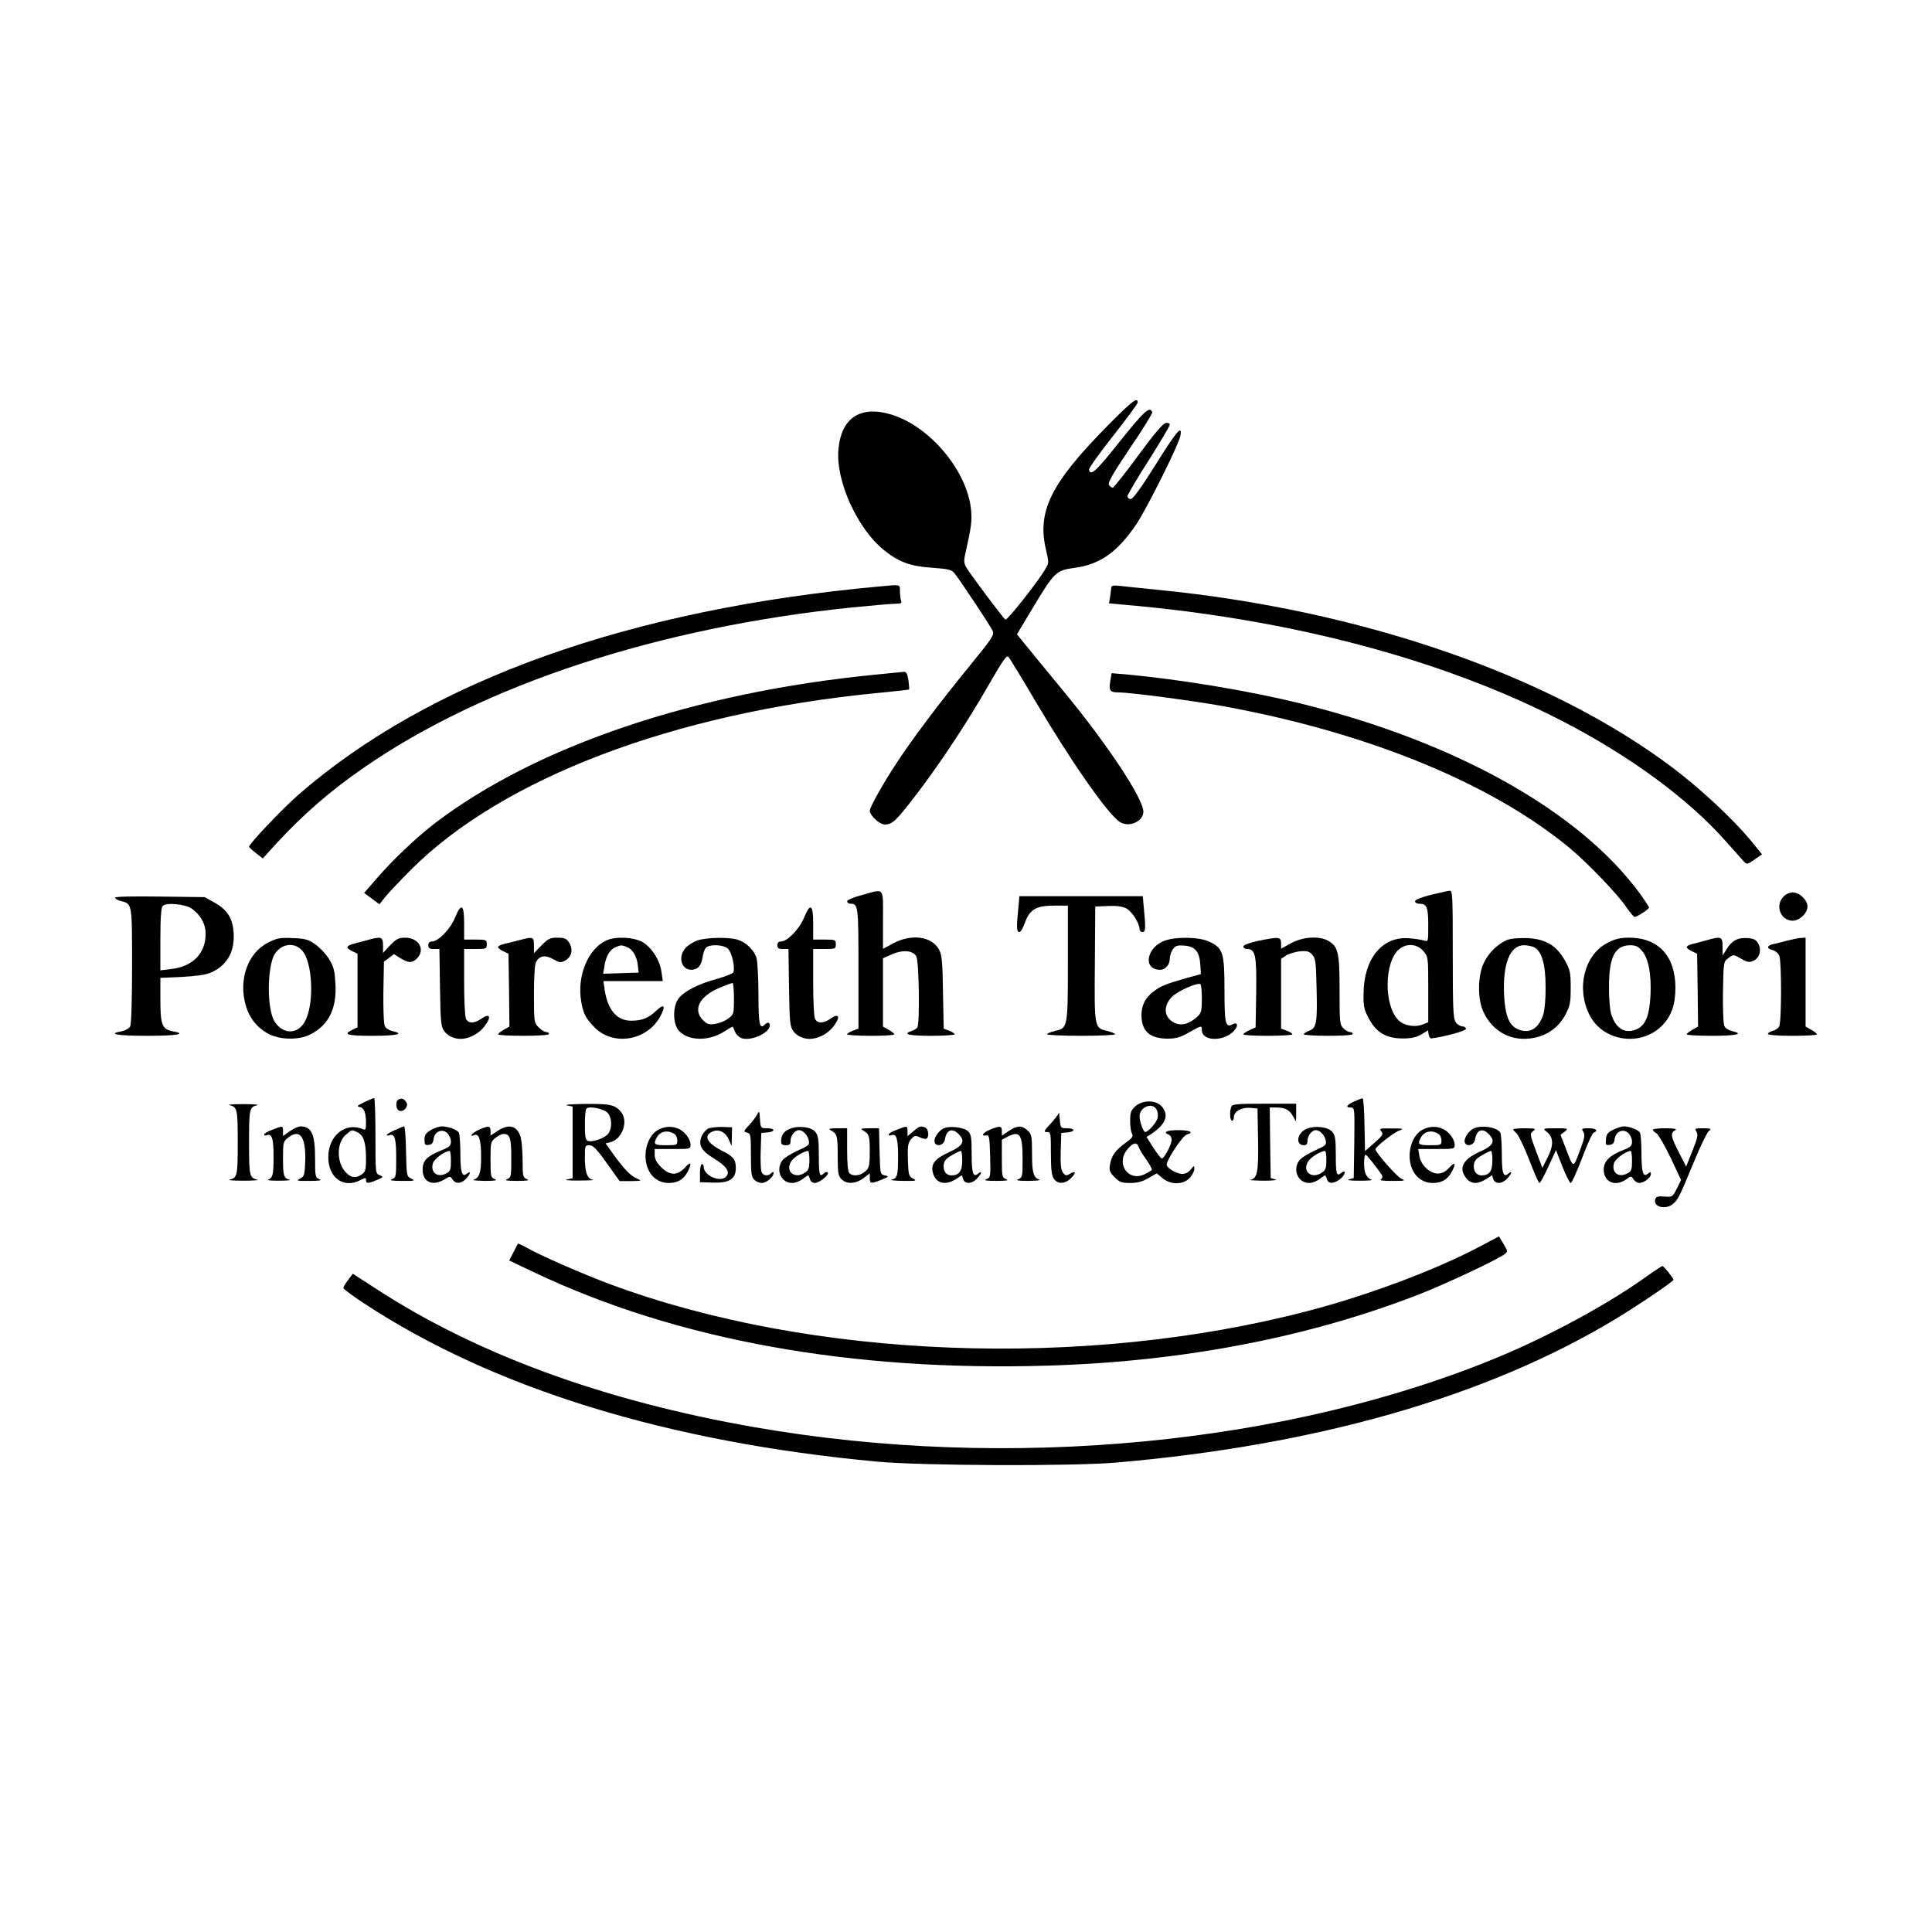 <?xml version="1.0" standalone="no"?>
<!DOCTYPE svg PUBLIC "-//W3C//DTD SVG 20010904//EN"
 "http://www.w3.org/TR/2001/REC-SVG-20010904/DTD/svg10.dtd">
<svg version="1.0" xmlns="http://www.w3.org/2000/svg"
 width="1024pt" height="1024pt" viewBox="0 0 1024 1024"
 preserveAspectRatio="xMidYMid meet">
<g transform="translate(0,1024) scale(0.1,-0.1)"
fill="#000000" stroke="none">
<path d="M5865 7978 c-296 -301 -369 -449 -321 -652 16 -67 16 -70 -4 -103
-39 -67 -202 -273 -211 -267 -12 7 -192 248 -209 279 -12 22 -12 35 -1 83 29
128 33 160 28 218 -19 205 -215 442 -420 506 -165 51 -268 -15 -283 -183 -16
-165 99 -419 239 -533 81 -65 140 -87 255 -95 94 -7 106 -10 123 -32 33 -42
188 -276 200 -302 10 -22 1 -36 -127 -193 -159 -195 -289 -368 -380 -505 -70
-106 -144 -237 -144 -256 0 -25 52 -73 79 -73 41 0 61 19 174 167 131 173 269
383 382 581 71 123 90 151 100 140 7 -7 72 -114 145 -238 185 -313 377 -589
443 -635 48 -34 127 0 127 53 -1 70 -188 353 -417 631 -92 112 -187 227 -210
256 l-43 53 82 137 c117 194 125 202 222 215 137 18 230 84 331 235 56 85 222
417 231 464 12 64 -19 28 -133 -155 -78 -124 -118 -179 -130 -179 -10 0 -18 7
-17 16 1 8 51 94 113 190 61 97 111 181 111 188 0 7 -9 11 -21 9 -15 -2 -63
-59 -147 -173 -68 -93 -129 -170 -135 -170 -5 0 -14 7 -19 15 -8 11 20 59 111
195 67 98 120 184 118 190 -12 35 -43 6 -172 -155 -126 -159 -156 -186 -163
-149 -1 8 56 88 128 179 71 90 130 170 130 177 0 31 -33 5 -165 -129z"/>
<path d="M4675 7133 c-1335 -120 -2396 -498 -3093 -1105 -87 -76 -262 -261
-262 -276 1 -4 17 -19 37 -34 l36 -28 66 73 c146 159 292 286 472 410 635 439
1560 742 2581 847 109 11 214 20 234 20 29 0 35 3 30 16 -3 9 -6 31 -6 50 0
37 4 36 -95 27z"/>
<path d="M5890 7127 c0 -6 -3 -28 -6 -49 l-6 -36 78 -7 c881 -76 1688 -289
2321 -615 361 -186 672 -414 872 -641 41 -46 83 -93 92 -103 18 -19 19 -19 58
8 l40 28 -61 75 c-94 113 -262 270 -410 382 -653 493 -1654 839 -2733 945 -88
9 -179 18 -202 21 -30 3 -43 1 -43 -8z"/>
<path d="M4637 6664 c-954 -94 -1792 -377 -2329 -785 -101 -77 -229 -199 -314
-298 l-64 -74 41 -30 40 -30 31 39 c17 21 79 87 137 145 485 485 1391 829
2461 935 96 9 176 18 178 19 2 2 0 24 -3 49 -5 34 -12 46 -24 45 -9 -1 -78 -7
-154 -15z"/>
<path d="M5885 6632 c-9 -53 -2 -62 45 -62 61 0 409 -46 565 -75 763 -141
1414 -409 1826 -751 95 -79 253 -244 299 -312 19 -28 39 -52 44 -52 13 0 76
41 76 50 0 4 -21 36 -46 71 -320 438 -975 806 -1799 1010 -271 67 -637 128
-931 155 l-72 6 -7 -40z"/>
<path d="M4568 5496 c-46 -12 -78 -26 -78 -33 0 -7 8 -13 18 -13 41 0 42 -12
42 -343 l0 -319 -30 -11 c-16 -6 -30 -15 -30 -19 0 -4 56 -8 125 -8 69 0 125
3 125 8 0 4 -14 15 -30 24 l-30 17 0 181 0 181 45 20 c61 27 115 22 132 -11
14 -27 19 -356 5 -376 -4 -6 -17 -14 -29 -18 -53 -17 -16 -26 102 -26 69 0
125 4 125 8 0 4 -13 13 -29 19 l-29 11 -4 193 c-2 162 -6 199 -21 226 -38 70
-144 85 -241 34 l-56 -30 0 155 c0 177 11 164 -112 130z"/>
<path d="M7583 5497 c-51 -13 -83 -26 -83 -34 0 -7 10 -13 23 -13 39 0 47 -18
47 -113 0 -88 0 -89 -22 -82 -13 4 -49 10 -81 12 -141 11 -238 -108 -240 -292
-1 -70 3 -87 29 -135 39 -73 92 -104 180 -104 44 0 71 6 97 21 l36 22 3 -22
c2 -12 8 -21 13 -21 72 9 185 40 185 51 0 7 -9 13 -19 13 -11 0 -27 10 -35 22
-14 19 -16 71 -16 360 0 316 -1 338 -17 337 -10 -1 -55 -11 -100 -22z m-39
-298 c26 -30 26 -32 26 -204 l0 -173 -30 -12 c-39 -16 -97 -7 -126 21 -81 76
-78 315 3 379 40 32 95 27 127 -11z"/>
<path d="M9452 5487 c-45 -48 -14 -127 50 -127 36 0 78 40 78 75 0 35 -42 75
-78 75 -17 0 -37 -9 -50 -23z"/>
<path d="M610 5482 c0 -5 12 -13 28 -17 63 -16 62 -8 62 -342 0 -186 -4 -312
-10 -323 -6 -11 -26 -22 -45 -26 -79 -14 -25 -24 135 -24 160 0 214 10 135 24
-56 11 -65 34 -65 167 l0 116 113 5 c72 4 126 11 152 22 88 37 131 112 123
215 -5 75 -35 121 -103 158 l-50 28 -237 3 c-150 2 -238 0 -238 -6z m408 -59
c46 -34 72 -81 72 -132 0 -104 -68 -174 -183 -187 l-57 -7 0 165 c0 118 4 168
13 177 19 19 121 9 155 -16z"/>
<path d="M5397 5423 c-10 -99 -9 -123 6 -123 7 0 20 23 30 51 25 69 59 89 155
89 l72 0 0 -302 c0 -344 -1 -348 -68 -362 -23 -6 -42 -13 -42 -18 0 -4 81 -8
180 -8 99 0 180 4 180 8 0 5 -19 12 -42 18 -68 15 -68 17 -65 359 l2 300 67 3
c46 2 77 -2 98 -13 29 -15 70 -79 70 -110 0 -8 7 -15 15 -15 17 0 18 19 8 123
l-6 67 -327 0 -327 0 -6 -67z"/>
<path d="M2411 5375 c-24 -59 -88 -125 -121 -125 -13 0 -20 -7 -20 -20 0 -15
7 -20 29 -20 l30 0 3 -204 c3 -190 5 -207 24 -233 14 -18 35 -31 62 -37 53
-11 118 19 155 71 33 46 21 64 -21 34 -37 -26 -68 -27 -82 -2 -6 12 -10 93
-10 195 l0 176 60 0 c57 0 60 1 60 25 0 24 -3 25 -60 25 l-60 0 0 85 c0 103
-15 112 -49 30z"/>
<path d="M4261 5375 c-24 -59 -88 -125 -121 -125 -13 0 -20 -7 -20 -20 0 -15
7 -20 29 -20 l30 0 3 -204 c3 -190 5 -207 24 -233 14 -18 35 -31 62 -37 53
-11 118 19 155 71 33 46 21 64 -21 34 -37 -26 -68 -27 -82 -2 -6 12 -10 93
-10 195 l0 176 60 0 c57 0 60 1 60 25 0 24 -3 25 -60 25 l-60 0 0 85 c0 103
-15 112 -49 30z"/>
<path d="M1421 5244 c-109 -55 -159 -199 -117 -338 19 -62 56 -109 112 -142
61 -36 168 -39 230 -6 96 49 139 136 132 266 -4 72 -9 92 -34 133 -16 26 -49
61 -73 78 -37 26 -53 30 -119 33 -68 3 -84 0 -131 -24z m182 -44 c52 -61 63
-264 19 -362 -34 -78 -113 -87 -163 -18 -38 51 -46 229 -16 333 22 79 112 105
160 47z"/>
<path d="M1950 5258 c-19 -5 -52 -14 -72 -19 -45 -12 -48 -23 -10 -41 l27 -13
0 -195 0 -195 -27 -13 c-53 -25 -29 -32 107 -32 128 0 172 10 105 25 -17 4
-35 15 -40 26 -6 11 -9 84 -8 180 l3 162 27 20 26 20 35 -22 c43 -26 62 -26
87 -1 46 46 10 110 -62 110 -35 0 -47 -6 -80 -40 l-38 -41 0 41 c0 45 -10 48
-80 28z"/>
<path d="M2745 5255 c-27 -7 -62 -16 -77 -19 -16 -4 -28 -11 -28 -16 0 -5 12
-15 28 -22 l27 -13 3 -193 2 -193 -30 -17 c-16 -9 -30 -20 -30 -24 0 -5 61 -8
135 -8 83 0 135 4 135 10 0 6 -7 10 -15 10 -9 0 -27 11 -40 25 -24 23 -25 28
-25 175 0 88 4 160 11 171 18 34 50 39 91 15 35 -19 40 -20 65 -6 34 19 42 60
18 96 -12 19 -24 24 -60 24 -40 0 -50 -5 -85 -41 l-40 -41 0 41 c0 47 -3 48
-85 26z"/>
<path d="M3215 5256 c-97 -43 -157 -186 -135 -321 11 -66 22 -89 69 -138 98
-103 279 -75 350 55 32 57 22 72 -22 30 -39 -38 -75 -52 -132 -52 -75 0 -124
57 -140 163 l-7 47 157 0 158 0 -7 48 c-8 62 -52 131 -101 159 -46 26 -141 31
-190 9z m109 -36 c29 -11 53 -51 57 -100 l4 -35 -94 -3 -94 -3 7 43 c8 51 29
86 59 98 29 12 32 12 61 0z"/>
<path d="M3695 5255 c-22 -8 -50 -26 -62 -40 -41 -47 -22 -115 31 -115 33 0
53 21 59 63 3 22 11 45 18 53 18 21 95 18 118 -5 20 -20 38 -99 28 -124 -3 -7
-43 -23 -89 -36 -97 -26 -173 -65 -202 -104 -32 -43 -30 -136 3 -171 52 -56
163 -55 245 0 21 14 39 24 40 22 1 -1 7 -15 13 -29 7 -15 23 -29 38 -33 53
-13 145 31 145 69 0 18 -12 19 -27 4 -27 -27 -33 4 -33 159 0 86 -5 173 -10
193 -12 42 -52 82 -99 98 -47 15 -167 13 -216 -4z m195 -308 c0 -82 -1 -84
-31 -106 -17 -13 -48 -25 -69 -28 -32 -5 -43 -1 -64 20 -56 56 -18 128 89 172
33 14 63 25 68 25 4 0 7 -37 7 -83z"/>
<path d="M6175 5255 c-99 -35 -120 -155 -26 -155 28 0 51 27 51 58 0 15 7 38
16 50 13 19 23 23 61 20 57 -4 81 -32 85 -102 l3 -49 -80 -22 c-105 -30 -133
-41 -172 -71 -43 -32 -63 -73 -63 -124 0 -85 44 -125 139 -125 45 0 68 7 113
33 68 38 68 38 68 12 0 -56 104 -63 163 -11 32 29 31 59 -2 41 -36 -18 -41 6
-41 184 0 198 -8 222 -83 256 -51 24 -172 26 -232 5z m195 -309 c0 -62 -3 -75
-22 -93 -53 -48 -100 -55 -142 -22 -39 31 -36 85 7 127 32 31 133 75 149 66 5
-3 8 -38 8 -78z"/>
<path d="M6663 5252 c-45 -10 -73 -21 -73 -29 0 -7 9 -13 20 -13 44 0 51 -34
48 -231 l-3 -184 -32 -15 c-18 -8 -33 -18 -33 -22 0 -5 59 -8 130 -8 72 0 130
4 130 8 0 4 -13 13 -30 19 l-30 11 0 185 0 185 27 18 c15 9 48 19 73 22 37 3
49 0 65 -18 18 -20 20 -39 23 -172 5 -189 0 -217 -39 -231 -16 -6 -29 -15 -29
-19 0 -4 59 -8 130 -8 80 0 130 4 130 10 0 6 -7 10 -15 10 -8 0 -24 9 -35 20
-19 19 -20 33 -20 201 0 200 -7 231 -59 262 -48 28 -135 22 -198 -12 l-53 -29
0 29 c0 34 -12 35 -127 11z"/>
<path d="M7985 5257 c-51 -24 -97 -69 -121 -122 -32 -67 -33 -189 -3 -255 50
-111 155 -165 274 -140 71 15 128 58 162 122 25 47 28 64 28 143 0 82 -3 95
-31 145 -46 81 -104 114 -203 118 -48 1 -87 -3 -106 -11z m147 -38 c40 -21 60
-92 60 -209 1 -59 -5 -124 -12 -146 -24 -76 -73 -105 -133 -80 -48 20 -69 70
-75 181 -8 166 31 265 105 265 19 0 43 -5 55 -11z"/>
<path d="M8519 5242 c-122 -63 -166 -241 -94 -382 72 -142 276 -170 387 -53
47 49 68 109 68 198 0 167 -90 265 -244 265 -50 0 -75 -6 -117 -28z m184 -42
c35 -40 50 -125 45 -235 -6 -111 -27 -161 -75 -181 -60 -25 -109 4 -133 80 -7
22 -13 87 -12 145 0 160 32 221 113 221 29 0 43 -7 62 -30z"/>
<path d="M9040 5255 c-25 -7 -57 -16 -72 -19 -16 -4 -28 -11 -28 -16 0 -5 12
-15 28 -22 l27 -13 3 -193 2 -193 -30 -17 c-16 -9 -30 -20 -30 -24 0 -5 61 -8
135 -8 128 0 172 10 105 25 -17 4 -35 15 -40 26 -6 11 -9 84 -8 180 3 162 3
162 29 181 26 20 27 20 67 -3 34 -20 44 -21 66 -11 32 14 44 57 25 91 -12 21
-24 27 -58 29 -50 4 -83 -14 -111 -61 l-20 -32 0 48 c0 54 -7 56 -90 32z"/>
<path d="M9475 5255 c-27 -7 -62 -16 -77 -19 -35 -8 -36 -24 -2 -32 14 -4 30
-17 35 -31 12 -32 12 -349 -1 -373 -5 -10 -21 -21 -35 -24 -14 -4 -25 -11 -25
-16 0 -6 52 -10 130 -10 72 0 130 3 130 8 0 4 -14 15 -30 24 l-30 17 0 236 0
235 -22 -1 c-13 0 -45 -7 -73 -14z"/>
<path d="M1930 4398 c-37 -18 -41 -22 -24 -25 24 -5 34 -29 34 -87 0 -33 -3
-37 -17 -31 -92 40 -183 -34 -183 -148 0 -110 81 -168 170 -122 27 14 30 14
30 0 0 -19 11 -19 58 1 35 15 36 16 15 25 -23 8 -23 10 -23 209 0 110 -3 200
-7 200 -5 0 -28 -10 -53 -22z m-36 -159 c33 -15 46 -56 46 -140 0 -59 -3 -70
-22 -83 -31 -22 -55 -20 -83 8 -53 53 -53 163 2 205 30 25 26 24 57 10z"/>
<path d="M2113 4413 c-18 -7 -16 -52 3 -60 23 -9 51 23 38 44 -12 19 -23 24
-41 16z"/>
<path d="M7178 4402 c-42 -19 -49 -32 -18 -32 20 0 20 -5 18 -187 l-3 -187
-25 -7 c-15 -4 7 -7 55 -7 44 0 73 2 65 5 -27 10 -40 36 -40 85 0 26 3 48 8
48 6 -1 64 -73 86 -108 5 -9 3 -17 -5 -23 -9 -5 15 -9 61 -8 67 0 72 1 47 12
-24 11 -137 139 -137 156 0 12 94 86 124 98 29 11 26 12 -38 12 -62 1 -67 0
-55 -15 12 -15 8 -22 -36 -61 l-50 -44 -3 141 c-1 77 -6 140 -10 139 -4 0 -24
-8 -44 -17z"/>
<path d="M6016 4375 c-22 -20 -26 -33 -26 -75 0 -28 4 -59 10 -69 7 -15 1 -23
-35 -49 -52 -37 -74 -67 -82 -115 -5 -31 -1 -41 25 -67 26 -26 38 -30 83 -30
38 0 64 7 96 26 l44 25 30 -25 c43 -37 110 -36 144 0 14 15 25 36 25 48 0 20
-1 20 -19 -3 -11 -14 -28 -23 -44 -23 -29 0 -75 26 -83 46 -7 19 83 157 107
163 40 11 16 23 -46 23 -61 0 -84 -11 -50 -24 8 -3 15 -15 15 -27 0 -24 -39
-99 -52 -99 -5 0 -25 26 -45 57 l-36 57 24 15 c76 51 96 97 59 144 -30 38
-104 39 -144 2z m114 -16 c7 -11 9 -32 5 -46 -6 -24 -50 -73 -65 -73 -10 0
-30 56 -30 83 0 50 69 77 90 36z m-95 -198 c3 -10 21 -40 40 -66 19 -27 32
-52 30 -56 -3 -3 -20 -14 -39 -23 -87 -41 -154 57 -90 133 29 35 50 40 59 12z"/>
<path d="M1215 4383 c43 -11 45 -18 45 -198 0 -180 -2 -187 -45 -198 -11 -2
23 -5 75 -5 52 0 86 3 75 5 -43 11 -45 18 -45 198 0 180 2 187 45 198 11 2
-23 5 -75 5 -52 0 -86 -3 -75 -5z"/>
<path d="M3005 4381 l30 -6 0 -190 0 -190 -30 -6 c-16 -4 13 -7 65 -6 52 0 85
2 72 4 -30 6 -42 39 -42 119 0 61 1 64 24 64 19 0 39 -20 92 -95 l68 -95 61 0
c58 1 59 1 30 14 -34 15 -65 47 -124 128 l-41 58 25 6 c63 16 97 111 57 160
-31 38 -56 44 -189 43 -70 -1 -114 -4 -98 -8z m217 -41 c22 -27 23 -78 3 -107
-17 -25 -85 -49 -109 -40 -13 5 -16 23 -16 85 0 43 3 82 8 86 15 16 96 -1 114
-24z"/>
<path d="M6526 4374 c-10 -25 -7 -74 4 -74 6 0 10 9 10 20 0 29 42 52 87 48
l38 -3 3 -161 c3 -174 -4 -210 -40 -217 -13 -2 18 -4 67 -5 50 0 79 3 65 7
l-25 7 -3 187 -2 187 35 0 c46 0 71 -13 89 -48 l15 -27 1 48 0 47 -169 0
c-145 0 -170 -2 -175 -16z"/>
<path d="M4011 4330 c-7 -14 -27 -39 -43 -56 -28 -30 -28 -32 -9 -37 20 -5 21
-12 21 -120 0 -98 3 -116 18 -130 10 -10 28 -17 40 -17 24 0 62 32 62 52 0 9
-3 9 -12 0 -19 -19 -47 -14 -53 11 -3 12 -5 63 -3 112 l3 90 33 3 c43 4 41 22
-2 22 -34 0 -35 1 -38 48 -3 46 -3 46 -17 22z"/>
<path d="M5612 4342 c-1 -7 -21 -33 -43 -57 -37 -40 -39 -45 -20 -45 20 0 21
-4 21 -113 0 -86 4 -118 16 -135 20 -30 59 -28 91 4 29 29 25 42 -7 22 -18
-11 -23 -10 -36 7 -11 15 -14 43 -12 115 l3 95 33 3 c43 4 41 22 -2 22 -34 0
-35 1 -39 48 -2 26 -4 41 -5 34z"/>
<path d="M1443 4252 c-24 -9 -43 -20 -43 -25 0 -5 6 -7 14 -4 27 11 36 -17 36
-112 0 -98 -4 -114 -30 -124 -8 -3 19 -5 60 -5 41 0 66 3 55 5 -31 8 -35 21
-35 115 0 82 1 88 27 108 62 49 94 6 91 -120 -3 -79 -5 -85 -28 -97 -22 -11
-17 -13 50 -12 55 0 69 3 53 9 -22 9 -23 15 -23 110 0 130 -19 170 -78 170
-10 0 -34 -11 -55 -25 l-37 -26 0 26 c0 29 -1 29 -57 7z"/>
<path d="M2093 4250 c-24 -10 -43 -22 -43 -26 0 -3 6 -4 14 -1 28 11 36 -17
36 -120 0 -98 -1 -104 -22 -113 -17 -6 -3 -9 52 -9 67 -1 72 1 50 12 -25 12
-25 15 -28 145 -1 73 -6 132 -10 132 -4 0 -26 -9 -49 -20z"/>
<path d="M2283 4250 c-26 -15 -33 -26 -33 -51 0 -26 3 -30 23 -27 16 2 23 11
25 31 5 39 44 57 72 32 11 -10 20 -30 20 -45 0 -22 -8 -30 -53 -48 -75 -31
-97 -54 -97 -101 0 -67 53 -90 116 -52 30 18 31 18 42 0 16 -25 43 -24 70 1
25 24 31 50 6 29 -25 -21 -34 6 -34 111 0 52 -4 100 -8 107 -10 16 -57 33 -90
33 -15 0 -42 -9 -59 -20z m107 -163 c0 -46 -3 -55 -24 -66 -46 -25 -85 3 -72
52 5 23 61 65 89 67 4 0 7 -24 7 -53z"/>
<path d="M2538 4252 c-35 -16 -56 -41 -23 -28 24 9 35 -27 35 -116 0 -84 -9
-110 -40 -121 -8 -3 19 -5 60 -6 55 0 69 3 53 9 -22 9 -23 15 -23 104 0 90 1
95 26 115 15 12 34 21 43 21 34 0 41 -22 41 -127 0 -98 -1 -104 -22 -113 -17
-6 -3 -9 52 -9 55 0 69 3 53 9 -21 9 -23 15 -23 97 0 48 -5 105 -10 125 -18
62 -63 74 -124 33 l-36 -24 0 24 c0 29 -10 30 -62 7z"/>
<path d="M3491 4253 c-60 -30 -88 -132 -57 -207 20 -48 61 -76 110 -76 48 0
80 19 101 60 24 47 17 57 -14 22 -41 -44 -81 -44 -127 2 -24 24 -34 43 -34 65
l0 31 95 0 c95 0 95 0 95 25 0 14 -12 39 -27 55 -35 39 -92 49 -142 23z m87
-26 c6 -5 12 -20 12 -33 0 -23 -3 -24 -60 -24 -62 0 -69 5 -49 41 18 35 63 42
97 16z"/>
<path d="M3753 4258 c-12 -6 -27 -24 -34 -40 -19 -47 -2 -78 65 -118 65 -40
87 -70 66 -95 -29 -35 -120 3 -120 50 0 8 -4 15 -10 15 -5 0 -10 -22 -10 -48
l0 -48 68 -2 c88 -3 122 19 122 78 0 44 -14 62 -74 91 -79 41 -99 79 -51 101
35 16 71 -2 89 -44 l14 -33 1 50 1 50 -53 2 c-28 0 -62 -3 -74 -9z"/>
<path d="M4184 4256 c-32 -14 -44 -33 -44 -67 0 -14 7 -19 25 -19 20 0 25 5
25 24 0 26 23 56 44 56 21 0 45 -24 52 -52 6 -26 3 -29 -59 -57 -35 -16 -72
-39 -81 -52 -36 -51 -6 -119 53 -119 15 0 40 9 54 20 14 11 27 20 30 20 3 0 7
-9 10 -20 3 -12 14 -20 26 -20 24 0 79 45 68 56 -4 4 -13 2 -19 -4 -24 -24
-28 -10 -28 92 0 85 -3 108 -18 126 -22 28 -94 36 -138 16z m106 -165 c0 -40
-4 -53 -22 -65 -55 -39 -109 5 -74 59 15 23 65 53 89 55 4 0 7 -22 7 -49z"/>
<path d="M4753 4252 c-24 -9 -43 -20 -43 -25 0 -5 6 -7 14 -4 27 11 36 -17 36
-112 0 -103 -4 -116 -35 -124 -11 -2 16 -5 60 -6 71 -1 77 1 55 12 -23 12 -25
18 -28 98 -2 73 0 90 16 110 18 21 23 22 47 11 14 -7 31 -10 36 -7 15 10 10
52 -7 59 -25 9 -31 8 -63 -20 l-31 -26 0 26 c0 30 -1 30 -57 8z"/>
<path d="M5003 4260 c-29 -12 -57 -56 -49 -76 10 -25 50 -13 54 16 8 51 38 64
72 30 38 -38 26 -62 -50 -97 -75 -34 -97 -62 -86 -107 14 -57 63 -72 122 -36
l32 21 7 -21 c9 -27 46 -26 73 3 25 26 30 46 7 27 -27 -23 -35 0 -35 104 0 89
-3 105 -20 121 -22 20 -95 29 -127 15z m97 -171 c0 -56 -16 -78 -56 -79 -29 0
-46 23 -42 57 2 20 14 34 43 50 22 13 43 23 48 23 4 0 7 -23 7 -51z"/>
<path d="M5248 4253 c-39 -16 -52 -36 -20 -31 15 3 17 -9 20 -110 3 -109 2
-113 -20 -122 -17 -6 -3 -9 52 -9 55 0 69 3 53 9 -22 9 -23 15 -23 109 l0 100
30 16 c66 34 80 13 80 -120 0 -90 -1 -96 -22 -105 -17 -6 -3 -9 52 -9 41 1 68
3 60 6 -33 12 -40 36 -40 138 0 93 -2 103 -23 123 -30 28 -56 28 -101 -3 l-36
-24 0 24 c0 28 -9 29 -62 8z"/>
<path d="M6923 4256 c-49 -22 -58 -86 -12 -86 13 0 19 7 19 24 0 26 23 56 44
56 21 0 45 -24 52 -52 6 -26 3 -29 -59 -57 -35 -16 -72 -39 -81 -52 -36 -51
-6 -119 53 -119 15 0 40 9 54 20 14 11 27 20 30 20 3 0 7 -9 10 -20 7 -27 40
-25 74 4 27 24 27 50 0 28 -23 -19 -27 -3 -27 99 0 78 -3 101 -18 119 -23 28
-94 36 -139 16z m107 -165 c0 -40 -4 -53 -22 -65 -55 -39 -109 5 -74 59 15 23
65 53 89 55 4 0 7 -22 7 -49z"/>
<path d="M7541 4253 c-60 -30 -88 -132 -57 -207 20 -48 61 -76 110 -76 48 0
80 19 101 60 24 46 18 55 -14 21 -20 -22 -38 -31 -60 -31 -43 0 -90 45 -98 93
l-6 37 97 0 c96 0 96 0 96 25 0 14 -12 39 -27 55 -35 39 -92 49 -142 23z m87
-26 c6 -5 12 -20 12 -33 0 -23 -3 -24 -60 -24 -62 0 -69 5 -49 41 18 35 63 42
97 16z"/>
<path d="M7813 4260 c-28 -12 -57 -55 -49 -76 10 -25 50 -13 54 16 8 51 38 64
72 30 38 -38 26 -62 -46 -94 -90 -40 -115 -87 -73 -140 25 -32 59 -34 105 -6
l32 21 7 -21 c9 -27 46 -26 73 3 25 26 30 46 7 27 -27 -23 -35 0 -35 103 0 56
-4 107 -8 114 -18 28 -94 41 -139 23z m97 -171 c0 -56 -16 -78 -56 -79 -29 0
-46 23 -42 57 2 20 14 34 43 50 22 13 43 23 48 23 4 0 7 -23 7 -51z"/>
<path d="M8550 4252 c-28 -13 -36 -24 -38 -50 -3 -30 -1 -33 20 -30 17 2 24
11 26 31 5 39 44 57 72 32 11 -10 20 -30 20 -45 0 -23 -7 -30 -45 -45 -72 -27
-105 -60 -105 -104 0 -66 61 -93 119 -52 27 19 27 19 39 0 7 -10 20 -19 30
-19 25 0 62 28 62 47 0 13 -3 13 -16 2 -25 -21 -34 6 -34 111 0 52 -4 100 -8
107 -9 15 -56 33 -85 33 -12 0 -38 -8 -57 -18z m100 -165 c0 -46 -3 -55 -24
-66 -46 -25 -85 3 -72 52 5 23 61 65 89 67 4 0 7 -24 7 -53z"/>
<path d="M4405 4248 c32 -18 35 -28 35 -135 0 -90 3 -106 20 -123 28 -28 76
-25 117 6 l33 25 0 -25 c0 -31 6 -31 62 -9 40 16 41 18 18 23 -25 6 -25 7 -28
128 l-3 122 -52 0 c-44 -1 -49 -2 -32 -12 32 -18 35 -28 35 -114 0 -71 -3 -83
-23 -102 -26 -24 -66 -29 -85 -10 -8 8 -12 50 -12 125 l0 113 -52 0 c-45 -1
-50 -2 -33 -12z"/>
<path d="M8020 4254 c0 -3 9 -13 19 -22 10 -10 40 -72 66 -139 26 -68 50 -123
54 -123 5 0 26 39 48 87 l40 87 34 -87 c19 -48 39 -87 44 -87 6 0 32 59 60
131 27 72 55 134 62 136 27 10 12 23 -27 23 -37 0 -39 -2 -28 -19 9 -15 7 -31
-12 -82 -42 -114 -39 -114 -76 -19 l-33 85 22 17 c21 17 20 18 -48 18 -68 0
-69 -1 -48 -18 37 -28 39 -71 6 -136 l-28 -56 -34 90 c-33 88 -33 91 -15 105
17 13 13 14 -43 15 -35 0 -63 -3 -63 -6z"/>
<path d="M8760 4252 c0 -4 9 -13 20 -19 10 -7 44 -65 75 -130 l55 -117 -22
-45 c-23 -45 -24 -46 -65 -43 -32 3 -45 0 -49 -12 -16 -41 51 -61 92 -28 27
21 37 42 113 226 34 82 69 155 79 162 15 12 11 13 -31 14 -44 0 -46 -1 -35
-19 9 -15 5 -34 -22 -101 l-33 -83 -38 74 c-43 84 -47 104 -21 118 13 8 0 10
-50 11 -38 0 -68 -3 -68 -8z"/>
<path d="M7845 3634 c-231 -123 -598 -261 -915 -343 -1187 -310 -2631 -254
-3698 143 -140 52 -378 156 -440 193 -24 13 -45 23 -47 21 -1 -1 -12 -22 -24
-46 l-22 -43 135 -64 c752 -357 1679 -525 2721 -493 716 21 1386 151 1970 379
145 57 410 182 449 211 19 15 18 16 -5 55 l-24 40 -100 -53z"/>
<path d="M8715 3466 c-194 -138 -490 -299 -755 -411 -1124 -472 -2616 -615
-3963 -379 -801 140 -1479 389 -2014 740 l-113 73 -25 -33 c-14 -18 -25 -37
-25 -43 0 -5 48 -41 108 -80 684 -451 1610 -737 2722 -840 235 -22 1033 -25
1265 -5 1065 92 1960 348 2641 757 121 73 314 203 314 212 0 8 -52 73 -59 73
-3 0 -47 -29 -96 -64z"/>
</g>
</svg>
